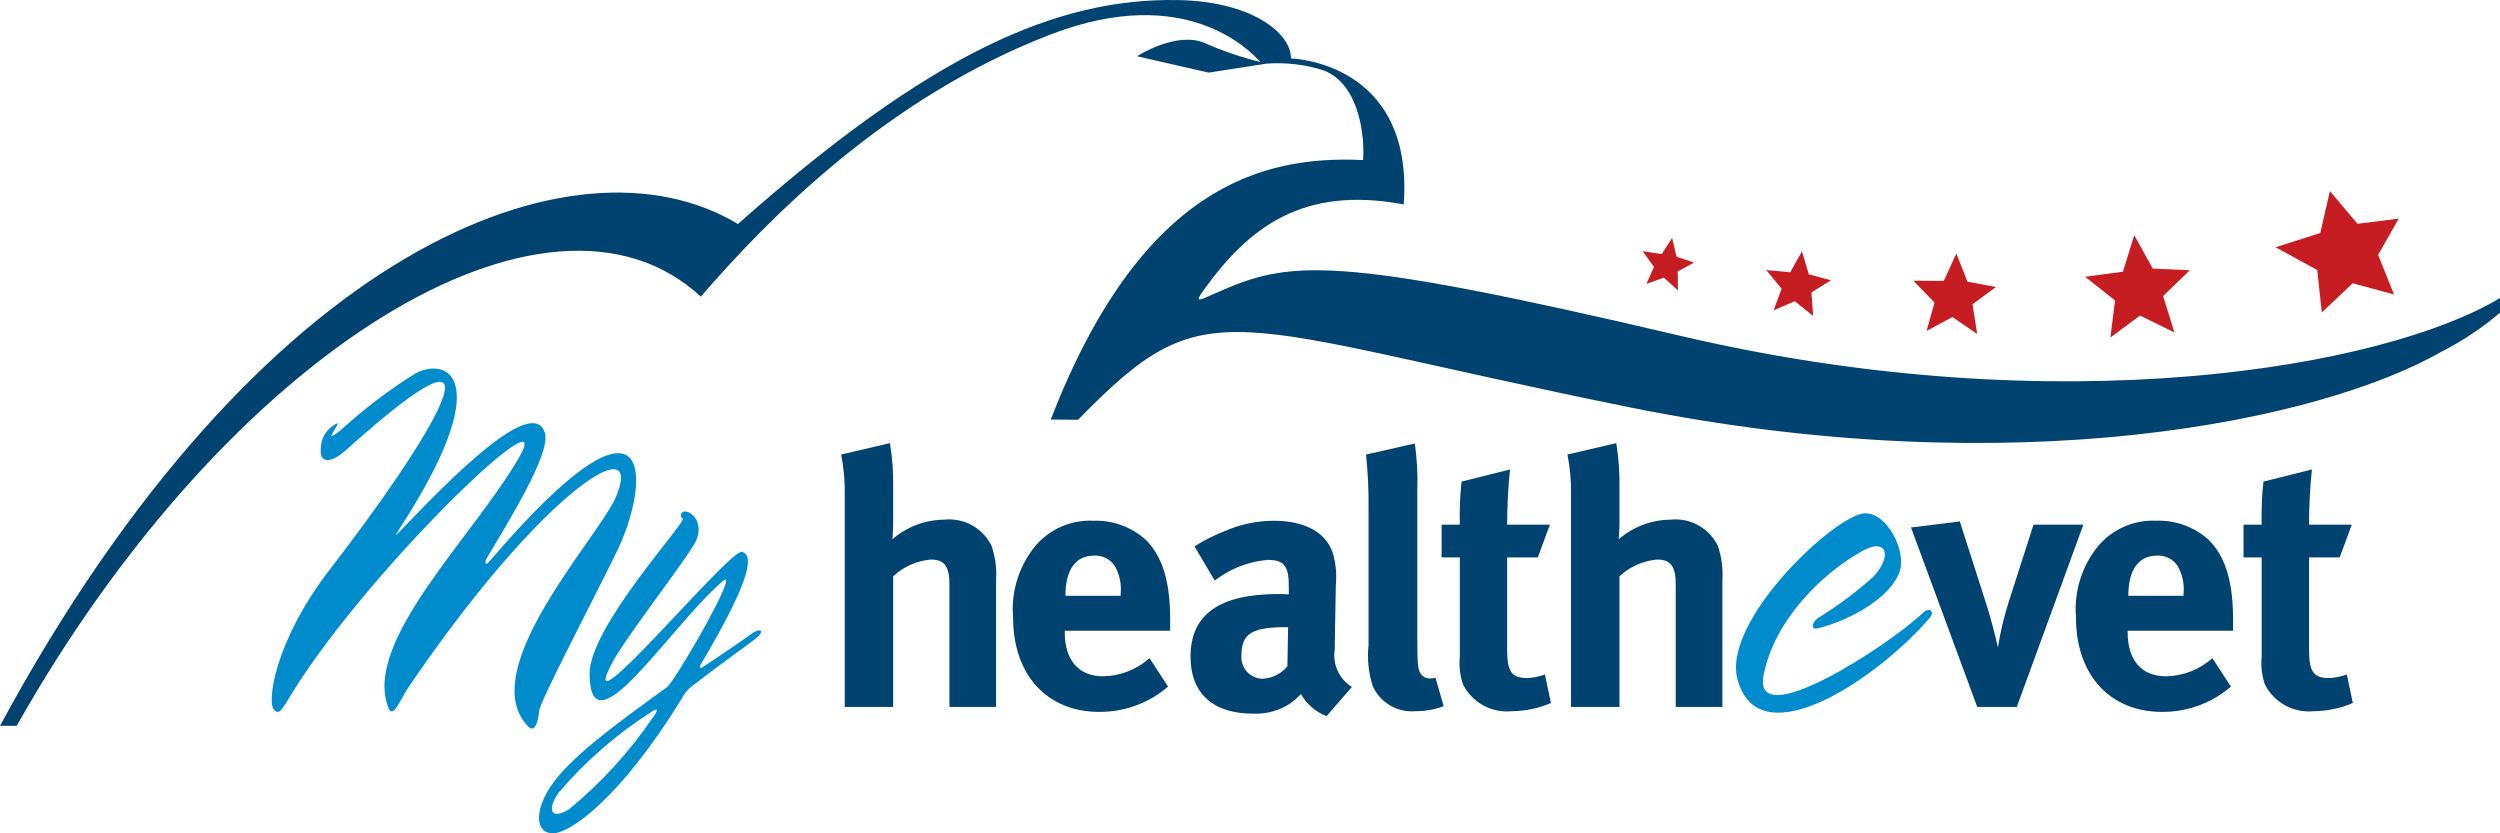 <?xml version="1.0" encoding="UTF-8"?>
<svg width="282px" height="94px" viewBox="0 0 282 94" version="1.1" xmlns="http://www.w3.org/2000/svg" xmlns:xlink="http://www.w3.org/1999/xlink">
    <title>logos/MyHealtheVet/color</title>
    <g id="logos/MyHealtheVet/color" stroke="none" stroke-width="1" fill="none" fill-rule="evenodd">
        <g id="MyHealthevet-noURL-RGB" fill-rule="nonzero">
            <path d="M69.504,55.993 C72.741,48.172 61.165,55.323 46.127,77.448 C45.041,79.07 44.335,81.138 43.821,79.85 C40.83,72.402 53.495,60.419 58.562,51.58 C63.175,43.533 40.548,65.102 32.167,79.46 C31.65,80.241 31.341,80.576 30.937,80.074 C30.074,79.404 30.86,72.423 37.308,64.099 C48.139,50.114 59.018,32.818 39.083,50.723 C37.165,52.449 36.006,52.174 36.188,50.556 C36.203,49.514 36.739,48.549 37.616,47.985 C39.281,46.81 35.752,50.667 38.473,48.486 C41.088,46.1 43.915,43.956 46.919,42.082 C50.743,40.182 55.732,43.087 45.323,59.233 C44.392,60.689 44.392,60.689 45.727,59.289 C50.547,54.262 60.146,44.429 61.467,48.842 C62.155,51.133 57.38,58.787 54.902,62.979 C54.664,63.369 54.674,63.984 55.264,63.259 C74.172,41.187 73.43,54.43 69.509,62.365 C66.379,68.733 60.837,79.235 60.815,80.243 C60.72,81.191 60.398,82.805 59.55,81.922 C53.466,75.559 67.625,60.518 69.505,55.994" id="Path" fill="#008CCC"></path>
            <path d="M62.056,88.79 C64.241,85.496 69.16,81.918 75.087,77.616 C75.26,77.56 75.622,77.169 76.565,75.659 C79.499,71.022 83.199,64.041 81.46,65.602 C75.441,70.855 66.595,85.082 66.503,76.054 C66.447,70.706 77.47,58.887 77.007,58.497 C76.873,58.33 76.698,58.386 76.863,57.937 C77.237,57.044 79.949,58.664 78.268,61.459 C76.487,64.363 70.362,72.195 68.992,74.878 C64.658,83.259 82.378,61.805 83.698,62.252 C85.349,62.698 84.009,66.552 78.995,75.046 C78.909,75.267 78.921,75.436 79.146,75.323 C81.124,74.038 83.491,72.42 84.875,71.415 C85.774,70.799 86.414,71.134 85.111,72.14 C83.858,73.09 80.716,75.322 78.443,77.114 C77.774,77.538 77.233,78.136 76.879,78.845 C69.887,90.187 64.047,94.267 62.159,93.987 C60.413,93.821 60.316,91.472 62.057,88.79 M64.161,91.306 C67.789,88.327 70.973,84.846 73.617,80.968 C74.344,79.961 74.211,79.794 73.399,80.355 C69.511,82.842 66.014,85.891 63.022,89.404 C61.731,91.195 62.049,92.591 64.16,91.306" id="Shape" fill="#008CCC"></path>
            <path d="M205.119,69.691 C207.297,68.339 209.355,66.803 211.27,65.1 C213.505,62.74 212.885,60.505 209.902,62.245 C205.432,64.791 200.091,70.004 198.913,76.272 C197.792,82.668 212.822,72.982 216.983,69.073 C217.668,68.452 218.288,69.01 217.668,69.691 C212.202,76.149 198.474,85.773 195.991,76.647 C194.192,70.004 207.172,57.898 210.4,57.898 C212.885,57.898 214.996,62.057 214.313,64.356 C213.445,67.272 208.847,69.94 205.06,70.871 C204.252,71.12 204.312,70.19 205.12,69.691" id="Path" fill="#008CCC"></path>
            <path d="M100.387,49.984 C100.66,51.643 100.781,53.323 100.749,55.004 L100.749,59.103 C100.749,59.744 100.668,60.587 100.668,60.827 C102.285,59.422 104.35,58.639 106.492,58.618 C108.713,58.378 110.847,59.549 111.837,61.55 C112.265,62.774 112.442,64.072 112.359,65.366 L112.359,79.739 L107.096,79.739 L107.096,65.929 C107.096,63.88 106.533,63.117 105.006,63.117 C103.415,63.25 101.916,63.915 100.749,65.005 L100.749,79.74 L95.285,79.74 L95.285,55.968 C95.322,54.392 95.188,52.816 94.883,51.269 L100.387,49.984 Z" id="Path" fill="#004270"></path>
            <path d="M131.756,77.451 C129.599,79.304 126.845,80.316 124.001,80.303 C118.095,80.303 114.278,76.124 114.278,69.659 C114.029,66.71 114.954,63.781 116.851,61.508 C118.471,59.647 120.853,58.626 123.318,58.738 C125.507,58.66 127.64,59.439 129.264,60.908 C131.152,62.836 131.995,65.605 131.995,69.903 L131.995,71.146 L120.104,71.146 L120.104,71.307 C120.104,74.478 121.671,76.287 124.442,76.287 C126.373,76.253 128.226,75.526 129.666,74.24 L131.756,77.451 Z M126.411,67.209 L126.411,66.97 C126.517,65.898 126.293,64.819 125.77,63.877 C125.258,63.074 124.35,62.613 123.399,62.673 C121.348,62.673 120.185,64.278 120.185,67.131 L120.185,67.208 L126.411,67.209 Z" id="Shape" fill="#004270"></path>
            <path d="M138.066,59.943 C139.838,59.156 141.754,58.747 143.692,58.742 C147.147,58.742 149.516,60.023 150.321,62.313 C150.682,63.51 150.804,64.766 150.68,66.01 L150.559,72.912 L150.559,73.273 C150.297,74.939 151.058,76.6 152.491,77.489 L149.636,80.783 C148.417,80.306 147.397,79.428 146.745,78.294 C146.36,78.688 145.943,79.05 145.5,79.377 C144.269,80.17 142.824,80.563 141.362,80.502 C136.779,80.502 134.292,78.171 134.292,74.076 C134.292,69.258 137.626,67.008 144.173,67.008 C144.575,67.002 144.978,67.016 145.378,67.05 L145.378,66.207 C145.378,63.916 144.936,63.158 142.967,63.158 C140.802,63.346 138.738,64.155 137.021,65.486 L134.735,61.629 C135.79,60.964 136.906,60.399 138.066,59.942 M145.057,70.745 C141.321,70.745 140.035,71.426 140.035,73.877 C139.965,74.554 140.182,75.23 140.632,75.74 C141.082,76.251 141.726,76.551 142.406,76.566 C143.5,76.514 144.52,76.004 145.218,75.162 L145.297,70.745 L145.057,70.745 Z" id="Shape" fill="#004270"></path>
            <path d="M159.874,55.366 L159.874,71.387 C159.874,74.92 159.914,75.402 160.235,75.963 C160.47,76.33 160.883,76.546 161.319,76.528 C161.524,76.536 161.728,76.509 161.923,76.447 L162.847,79.66 C161.819,80.042 160.73,80.232 159.633,80.222 C157.606,80.384 155.695,79.26 154.852,77.411 C154.369,75.922 154.205,74.348 154.371,72.792 L154.371,57.456 C154.398,55.391 154.304,53.326 154.088,51.272 L159.594,50.026 C159.842,51.795 159.935,53.582 159.874,55.367" id="Path" fill="#004270"></path>
            <path d="M173.463,62.873 L170.005,62.873 L170.005,73.193 C170.005,75.803 170.489,76.486 172.338,76.486 C172.997,76.443 173.646,76.308 174.268,76.085 L174.949,79.298 C173.566,79.894 172.077,80.208 170.571,80.222 C168.277,80.464 166.072,79.265 165.028,77.209 C164.683,76.19 164.56,75.109 164.668,74.038 L164.668,62.873 L162.615,62.873 L162.615,59.18 L164.667,59.18 C164.623,57.558 164.689,55.935 164.865,54.322 L170.329,52.955 C170.115,55.023 170.007,57.101 170.005,59.179 L174.829,59.179 L173.463,62.873 Z" id="Path" fill="#004270"></path>
            <path d="M182.315,49.984 C182.586,51.643 182.708,53.323 182.677,55.004 L182.677,59.103 C182.677,59.744 182.594,60.587 182.594,60.827 C184.212,59.422 186.277,58.639 188.42,58.618 C190.64,58.378 192.774,59.549 193.763,61.55 C194.191,62.774 194.368,64.072 194.284,65.366 L194.284,79.739 L189.022,79.739 L189.022,65.929 C189.022,63.88 188.458,63.117 186.934,63.117 C185.343,63.25 183.843,63.915 182.676,65.005 L182.676,79.74 L177.211,79.74 L177.211,55.968 C177.248,54.392 177.114,52.816 176.81,51.269 L182.315,49.984 Z" id="Path" fill="#004270"></path>
            <path d="M221.067,58.818 L224.039,68.093 C224.482,69.46 225.084,71.707 225.363,73.032 C225.645,71.263 226.062,69.518 226.61,67.813 L229.382,59.18 L235.006,59.18 L227.494,79.741 L223.033,79.741 L215.562,59.503 L221.067,58.818 Z" id="Path" fill="#004270"></path>
            <path d="M251.647,77.451 C249.49,79.304 246.737,80.316 243.893,80.303 C237.988,80.303 234.172,76.124 234.172,69.659 C233.923,66.71 234.847,63.781 236.743,61.508 C238.364,59.647 240.746,58.626 243.212,58.737 C245.401,58.66 247.534,59.438 249.157,60.907 C251.046,62.835 251.889,65.604 251.889,69.902 L251.889,71.145 L239.998,71.145 L239.998,71.307 C239.998,74.477 241.565,76.287 244.336,76.287 C246.266,76.252 248.119,75.526 249.558,74.239 L251.647,77.451 Z M246.305,67.209 L246.305,66.97 C246.41,65.898 246.186,64.819 245.662,63.877 C245.151,63.074 244.243,62.612 243.292,62.673 C241.241,62.673 240.078,64.278 240.078,67.131 L240.078,67.208 L246.305,67.209 Z" id="Shape" fill="#004270"></path>
            <path d="M263.916,62.873 L260.459,62.873 L260.459,73.193 C260.459,75.803 260.942,76.486 262.792,76.486 C263.45,76.443 264.099,76.307 264.72,76.084 L265.401,79.297 C264.018,79.893 262.529,80.207 261.023,80.221 C258.729,80.462 256.524,79.264 255.48,77.208 C255.134,76.189 255.011,75.108 255.118,74.037 L255.118,62.873 L253.068,62.873 L253.068,59.18 L255.118,59.18 C255.074,57.558 255.141,55.935 255.318,54.322 L260.782,52.955 C260.568,55.023 260.46,57.101 260.459,59.179 L265.281,59.179 L263.916,62.873 Z" id="Path" fill="#004270"></path>
            <polygon id="Path" fill="#C61D23" points="265.928 25.242 270.575 24.663 268.253 28.751 270.045 33.219 265.392 31.951 261.899 35.248 261.383 30.461 256.683 27.886 261.721 26.29 262.813 21.561"></polygon>
            <polygon id="Path" fill="#C61D23" points="245.277 37.503 241.392 35.595 238.052 38.075 238.576 33.891 235.198 31.221 239.464 30.651 240.743 26.529 242.833 30.295 247.016 30.486 243.998 33.391"></polygon>
            <polygon id="Path" fill="#C61D23" points="223.024 37.67 220.234 35.763 217.317 37.328 218.213 34.128 215.83 31.664 219.26 31.687 220.675 28.6 221.932 31.777 225.146 32.374 222.504 34.322"></polygon>
            <polygon id="Path" fill="#C61D23" points="204.524 35.64 202.449 33.977 200.057 35.011 200.967 32.568 199.242 30.466 201.94 30.711 203.256 28.359 204.037 30.946 206.528 31.615 204.328 32.987"></polygon>
            <path d="M189.576,37.888 C149.927,28.575 145.424,29.38 137.079,33.086 C135.245,33.899 134.7,34.216 135.746,32.76 C140.875,25.632 146.926,20.928 158.34,23.057 C159.517,6.918 145.621,6.594 145.621,6.594 C145.654,3.705 141.13,0.152 132.887,0.007 C119.177,-0.234 104.989,5.981 83.238,25.268 C64.954,14.258 29.256,27.751 0,81.872 L1.881,81.872 C25.794,39.533 61.884,17.578 79.051,33.458 C86.58,24.759 99.99,10.965 118.636,3.84 C133.729,-1.927 141,5.688 142.168,6.993 C140.05,6.474 137.981,5.771 135.985,4.893 C132.789,3.421 128.25,6.344 128.25,6.344 L136.347,8.192 L142.839,7.181 C145.012,7.017 147.196,7.27 149.274,7.926 C153.451,9.504 153.956,15.694 153.756,18.054 C142.164,17.502 128.654,21.199 118.52,47.326 L121.611,47.349 C136.284,32.269 137.764,36.602 183.696,45.92 C227.3,54.763 261.717,47.488 275.399,39.673 C277.763,38.467 279.978,36.99 282,35.272 L282,33.618 C268.899,41.483 232.221,47.901 189.576,37.887" id="Path" fill="#004270"></path>
            <polygon id="Path" fill="#C61D23" points="189.271 32.76 187.688 31.317 185.712 32.028 186.564 30.108 185.284 28.33 187.44 28.665 188.616 26.838 189.115 28.96 191.084 29.621 189.249 30.617"></polygon>
        </g>
    </g>
</svg>
